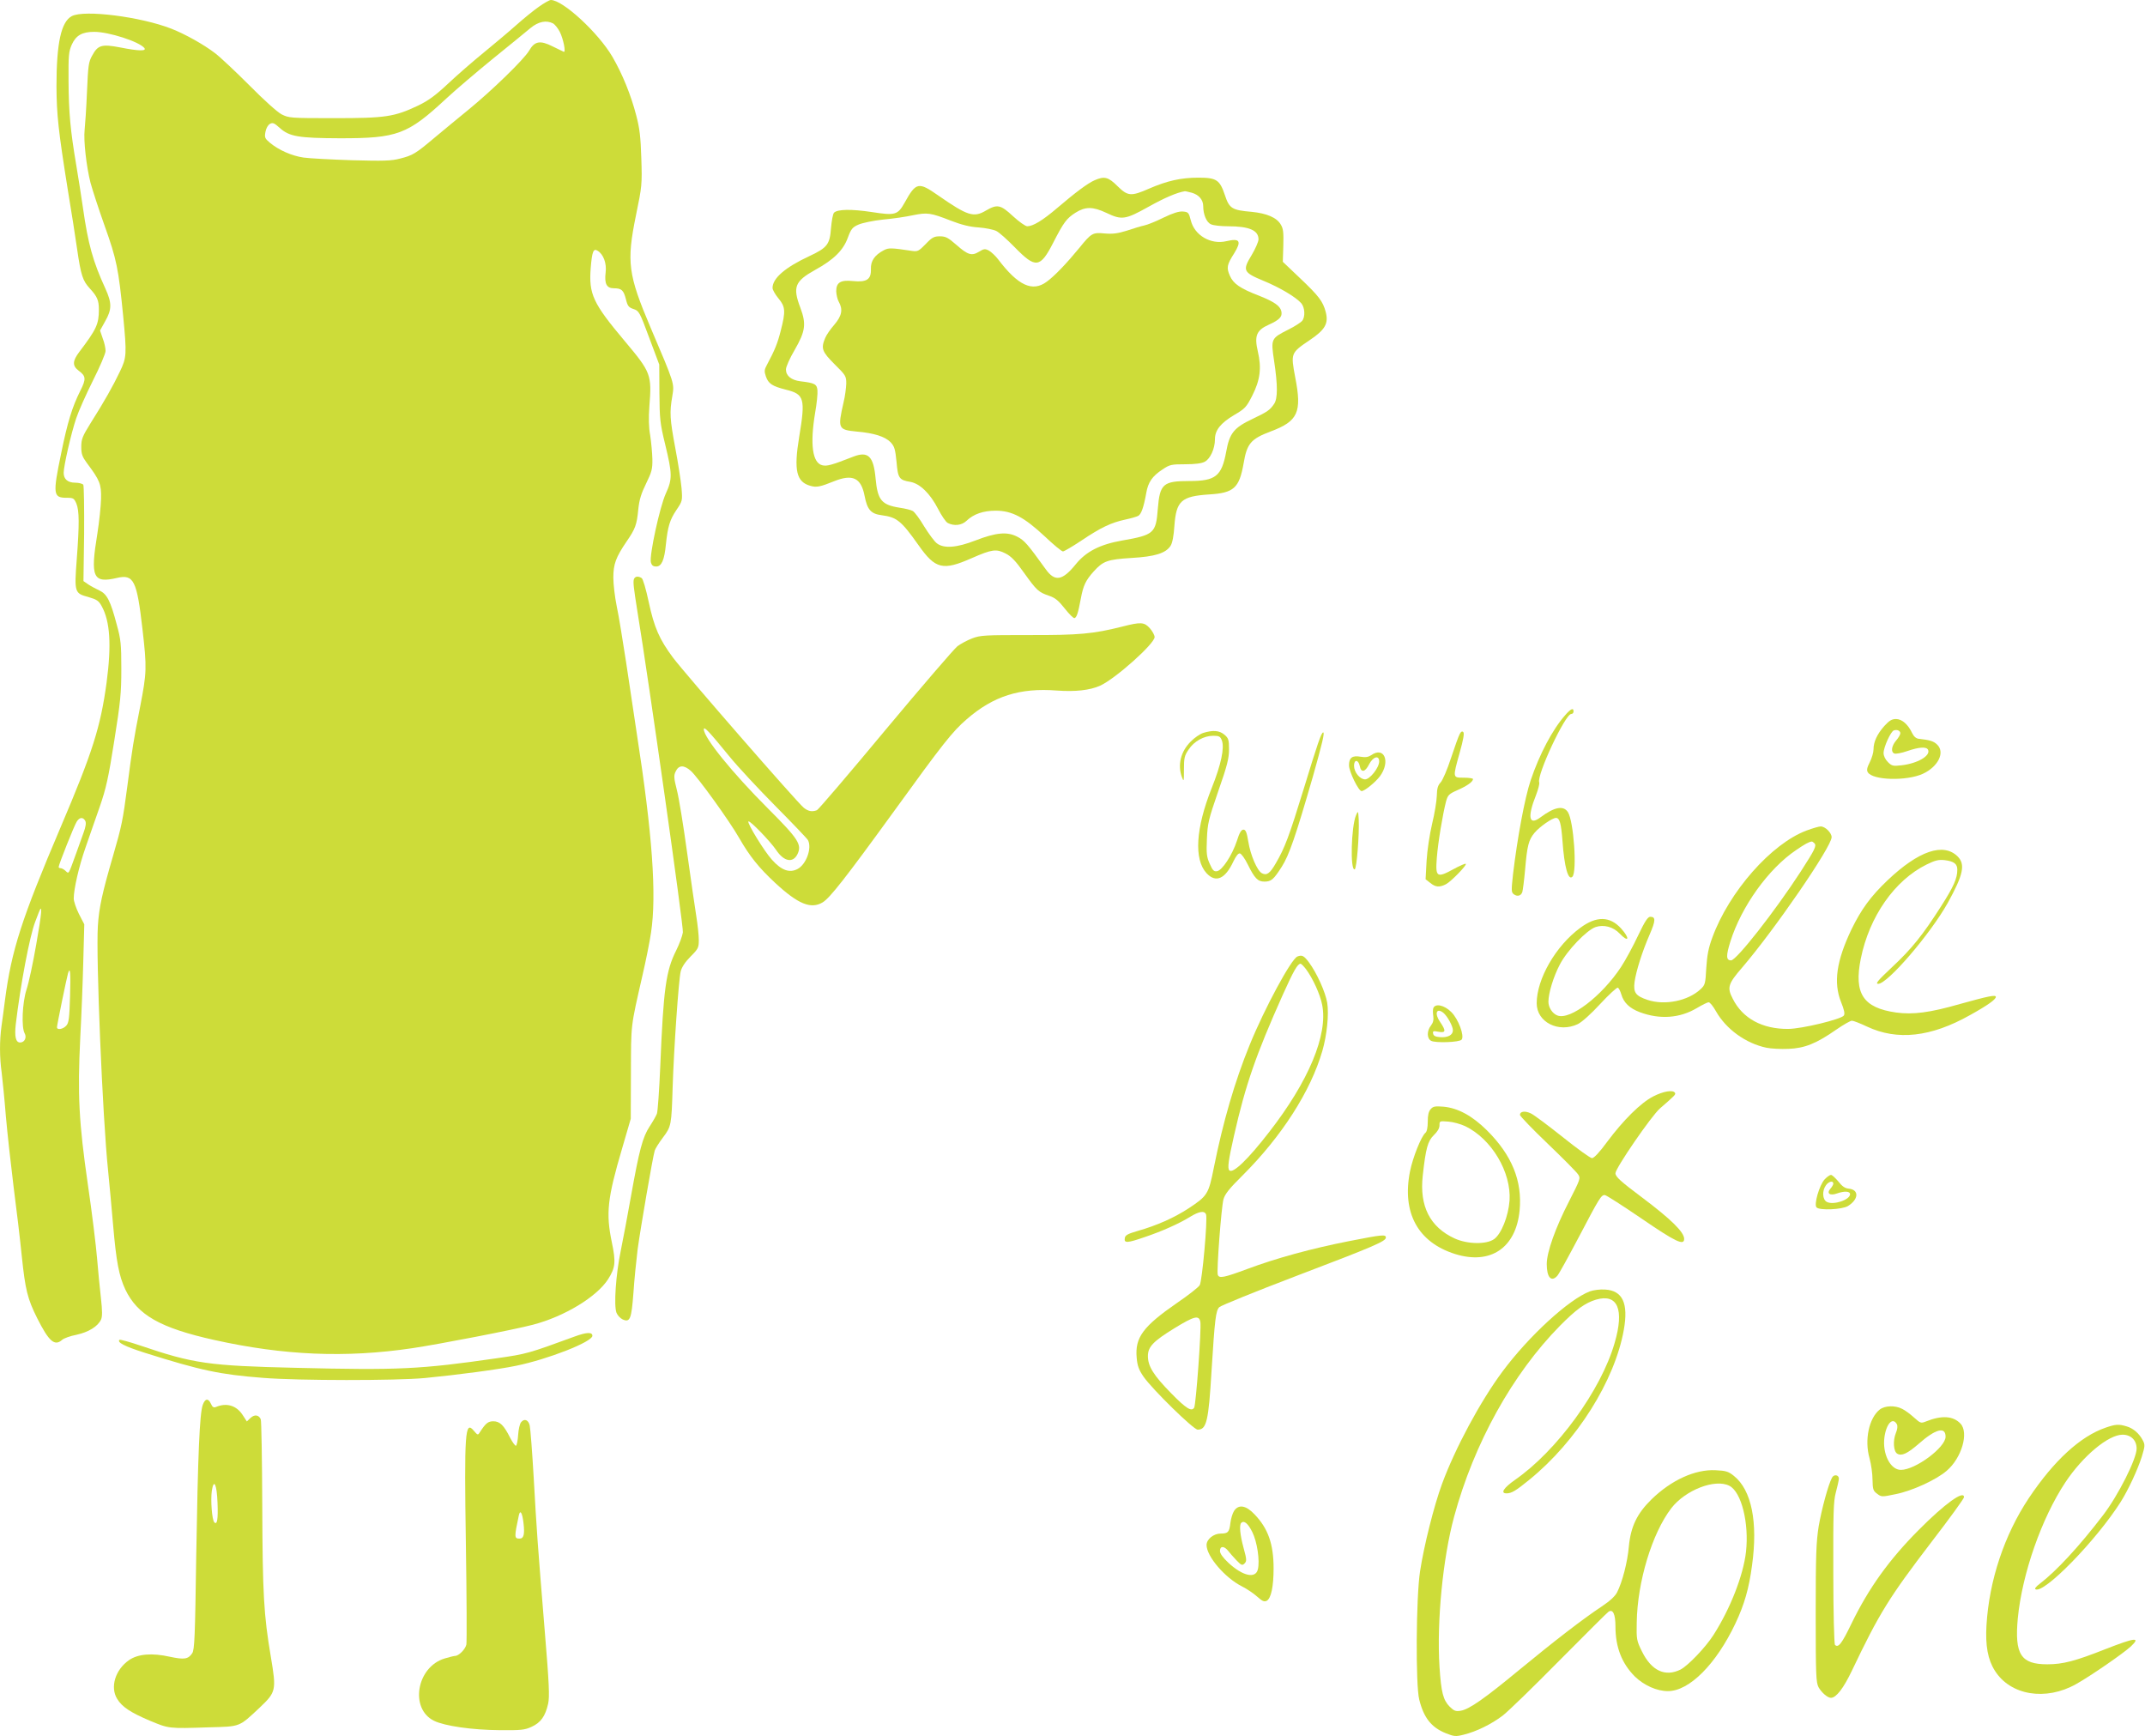 <?xml version="1.0" standalone="no"?>
<!DOCTYPE svg PUBLIC "-//W3C//DTD SVG 20010904//EN"
 "http://www.w3.org/TR/2001/REC-SVG-20010904/DTD/svg10.dtd">
<svg version="1.0" xmlns="http://www.w3.org/2000/svg"
 width="1280pt" height="1036pt" viewBox="0 0 1280 1036"
 preserveAspectRatio="xMidYMid meet">
<g transform="translate(0,1036) scale(0.1,-0.1)"
fill="#cddc39" stroke="none">
<path d="M3216 10320 c-32 -22 -94 -73 -139 -113 -45 -40 -131 -112 -192 -162
-60 -49 -155 -131 -210 -183 -77 -72 -118 -102 -180 -132 -142 -67 -193 -75
-500 -75 -264 0 -271 1 -315 23 -26 14 -105 85 -190 171 -80 80 -173 168 -207
194 -68 52 -179 114 -261 146 -182 71 -519 114 -593 75 -64 -33 -92 -160 -92
-419 1 -169 11 -264 68 -620 20 -121 45 -278 55 -350 23 -159 34 -190 75 -235
45 -49 55 -71 55 -127 0 -87 -14 -117 -117 -253 -41 -54 -42 -83 -3 -112 43
-32 45 -49 9 -120 -48 -96 -76 -186 -114 -373 -51 -245 -48 -265 33 -265 40 0
44 -3 58 -35 17 -42 18 -121 2 -332 -15 -198 -13 -203 69 -225 51 -15 62 -22
80 -55 50 -91 59 -230 29 -456 -36 -265 -84 -416 -274 -862 -234 -550 -293
-734 -332 -1030 -6 -49 -16 -120 -21 -157 -12 -87 -12 -185 1 -278 5 -41 17
-158 25 -260 9 -102 30 -291 46 -420 17 -129 39 -316 49 -415 21 -201 34 -254
92 -370 70 -139 104 -169 149 -129 10 9 48 23 85 30 73 16 128 50 147 91 8 18
8 51 -1 131 -7 59 -17 166 -23 237 -6 72 -30 270 -55 440 -53 368 -62 531 -45
875 7 129 15 334 18 455 l6 220 -32 62 c-17 34 -31 76 -31 92 0 56 31 192 70
303 21 62 60 172 85 244 38 110 52 172 87 395 37 232 42 284 42 429 0 146 -3
176 -27 262 -38 145 -59 184 -104 205 -21 10 -51 26 -66 36 l-29 20 4 281 c1
154 -1 287 -5 294 -5 6 -26 12 -47 12 -46 0 -70 21 -70 59 0 41 45 238 75 326
14 42 59 143 100 225 41 81 75 161 75 176 0 16 -7 50 -17 75 l-16 47 31 56
c40 70 40 108 1 194 -74 161 -103 264 -134 482 -9 63 -27 178 -40 255 -35 207
-45 314 -46 503 -1 150 1 174 19 215 25 56 62 77 134 77 88 0 267 -58 299 -96
16 -20 -33 -19 -144 3 -109 21 -133 14 -166 -47 -23 -40 -25 -60 -32 -220 -4
-96 -11 -197 -14 -225 -7 -63 10 -216 35 -315 11 -41 49 -158 85 -259 71 -199
82 -253 110 -536 22 -230 21 -248 -20 -333 -40 -84 -94 -180 -174 -306 -49
-79 -56 -96 -56 -142 0 -43 6 -59 33 -96 78 -104 87 -126 85 -214 -1 -45 -11
-138 -22 -208 -43 -261 -27 -298 118 -264 99 23 118 -16 151 -304 27 -235 26
-259 -14 -466 -39 -198 -47 -250 -76 -472 -27 -206 -34 -239 -85 -415 -65
-223 -84 -309 -91 -420 -12 -183 28 -1144 61 -1459 8 -77 21 -224 30 -326 19
-220 35 -302 73 -384 73 -152 207 -229 531 -301 415 -92 783 -108 1181 -49
156 23 611 111 720 140 188 49 381 166 449 272 43 68 47 101 22 220 -36 174
-27 260 62 562 l51 175 1 275 c1 295 -3 265 69 581 20 86 43 200 51 255 34
224 8 589 -85 1187 -16 106 -45 298 -64 427 -20 129 -44 279 -56 334 -11 54
-20 130 -20 170 0 80 15 121 79 215 53 77 61 100 70 193 6 58 18 95 47 154 33
68 38 85 37 145 -1 38 -7 101 -13 141 -9 49 -10 105 -5 173 15 190 10 203
-147 390 -190 226 -215 280 -203 436 8 98 16 119 41 103 35 -21 55 -75 48
-130 -8 -67 6 -94 49 -94 46 0 58 -11 72 -65 10 -41 16 -49 46 -59 32 -11 36
-17 93 -171 l60 -160 1 -170 c1 -155 4 -182 34 -305 43 -178 44 -208 4 -295
-36 -79 -99 -370 -89 -410 5 -18 13 -25 32 -25 32 0 49 39 58 135 11 103 23
144 63 203 35 52 36 54 30 130 -4 42 -20 149 -37 237 -33 177 -35 213 -18 312
12 76 16 67 -130 409 -134 316 -144 390 -87 669 36 174 37 185 32 340 -4 128
-10 179 -30 255 -32 124 -83 249 -143 352 -84 143 -295 338 -367 338 -8 0 -40
-18 -71 -40z m85 -100 c10 -6 28 -28 39 -49 22 -43 38 -126 24 -120 -5 2 -35
17 -66 32 -75 38 -108 32 -141 -26 -32 -53 -220 -236 -362 -352 -60 -49 -150
-123 -200 -165 -115 -97 -132 -107 -207 -126 -53 -14 -98 -15 -288 -10 -124 4
-254 11 -289 16 -69 10 -147 44 -200 88 -31 26 -33 32 -27 65 4 22 15 41 27
48 17 9 26 5 58 -24 58 -52 111 -61 361 -62 341 0 402 22 633 237 56 52 182
159 280 239 98 79 198 161 223 182 48 39 94 48 135 27z m-2792 -4758 c6 -12 3
-34 -11 -72 -11 -30 -30 -84 -43 -120 -48 -132 -43 -125 -64 -106 -9 9 -23 16
-29 16 -7 0 -12 3 -12 7 0 14 93 248 108 271 17 27 38 28 51 4z m-293 -738
c-19 -110 -45 -231 -58 -269 -25 -78 -31 -225 -11 -260 14 -25 0 -55 -27 -55
-26 0 -34 35 -26 108 28 235 83 527 116 612 5 14 15 39 21 55 24 62 19 1 -15
-191z m202 -309 c-4 -131 -7 -158 -23 -175 -19 -21 -55 -27 -55 -9 0 13 58
296 66 322 13 42 16 6 12 -138z"/>
<path d="M6533 9285 c-40 -17 -113 -71 -223 -165 -89 -76 -146 -110 -180 -110
-11 0 -49 27 -85 60 -74 69 -94 73 -161 34 -74 -44 -110 -32 -287 91 -116 81
-131 78 -198 -43 -42 -75 -56 -79 -198 -57 -120 18 -203 17 -224 -4 -7 -7 -14
-48 -18 -91 -7 -98 -22 -118 -129 -168 -144 -67 -220 -132 -220 -190 0 -11 16
-39 35 -62 42 -50 44 -77 14 -193 -19 -75 -34 -113 -83 -205 -15 -27 -16 -38
-6 -67 15 -44 37 -59 120 -80 110 -27 117 -53 79 -282 -33 -200 -17 -269 68
-292 35 -10 57 -6 141 28 110 44 160 20 181 -86 16 -84 38 -109 102 -117 91
-12 117 -33 221 -180 100 -142 145 -152 317 -76 121 53 146 56 201 28 34 -17
61 -45 111 -116 76 -106 86 -115 150 -137 36 -12 56 -29 93 -76 26 -33 52 -59
58 -57 13 5 21 27 38 118 14 76 29 108 77 161 56 62 82 71 225 80 140 8 204
28 233 72 11 17 19 59 23 119 11 150 41 177 208 188 147 9 179 38 205 185 20
119 43 146 162 191 163 61 187 114 146 323 -27 144 -27 145 87 222 92 62 113
99 95 168 -17 63 -40 94 -155 203 l-101 96 3 96 c2 78 0 102 -15 126 -24 42
-84 67 -173 76 -118 10 -134 20 -160 98 -31 93 -50 106 -159 106 -104 0 -187
-19 -293 -65 -109 -48 -128 -46 -190 15 -54 54 -78 60 -135 35z m579 -75 c42
-12 68 -42 68 -80 0 -50 20 -97 46 -108 13 -7 60 -12 102 -12 126 0 182 -24
182 -78 0 -14 -19 -57 -41 -94 -56 -92 -51 -103 72 -154 97 -40 191 -96 224
-133 22 -26 25 -82 5 -106 -8 -9 -43 -32 -79 -50 -107 -54 -108 -55 -88 -188
22 -146 22 -225 0 -257 -25 -37 -40 -47 -128 -89 -112 -53 -138 -85 -158 -197
-27 -145 -63 -174 -219 -174 -158 0 -177 -17 -189 -167 -11 -144 -23 -155
-213 -188 -132 -23 -215 -66 -276 -141 -80 -99 -125 -107 -180 -30 -108 150
-127 172 -170 194 -60 31 -126 25 -250 -23 -111 -43 -187 -49 -229 -17 -14 10
-48 56 -76 101 -27 46 -58 87 -68 92 -9 6 -45 15 -80 20 -107 17 -130 46 -142
174 -12 134 -45 165 -134 130 -128 -50 -157 -58 -184 -51 -59 14 -74 125 -43
312 10 56 16 117 14 135 -3 37 -16 44 -101 54 -56 7 -87 33 -87 71 0 15 23 67
52 116 65 113 70 155 34 252 -47 124 -33 158 89 226 111 61 167 117 194 191
20 54 28 63 64 79 23 10 89 24 147 30 58 5 138 17 179 26 85 17 103 15 226
-33 62 -24 113 -37 165 -40 41 -3 89 -13 105 -21 17 -8 66 -52 111 -98 124
-127 151 -124 229 28 63 123 80 145 133 179 59 37 103 37 184 -1 92 -44 113
-41 251 36 97 54 169 85 217 93 3 1 22 -4 42 -9z"/>
<path d="M6944 9062 c-44 -22 -96 -43 -115 -47 -19 -4 -66 -18 -104 -31 -55
-17 -84 -21 -132 -17 -73 7 -80 3 -153 -87 -73 -89 -147 -167 -194 -201 -85
-63 -171 -23 -290 134 -16 21 -41 44 -55 52 -23 12 -30 11 -59 -7 -43 -26 -66
-20 -136 42 -48 42 -63 50 -97 50 -35 0 -47 -6 -85 -46 -41 -42 -48 -46 -82
-41 -126 19 -139 19 -168 4 -55 -29 -79 -64 -77 -113 2 -61 -25 -79 -106 -71
-75 8 -101 -8 -101 -61 1 -20 7 -48 15 -62 26 -46 19 -84 -26 -137 -23 -26
-48 -62 -55 -80 -26 -62 -19 -81 56 -156 67 -66 70 -71 70 -116 -1 -25 -7 -75
-16 -111 -36 -158 -33 -164 79 -175 104 -9 168 -30 201 -63 24 -26 28 -41 36
-118 8 -98 16 -108 82 -119 57 -10 118 -69 165 -160 21 -41 47 -79 58 -85 38
-20 84 -15 113 13 42 40 99 60 174 60 97 0 170 -39 292 -153 53 -50 101 -90
109 -90 7 0 58 30 112 66 116 78 177 106 260 124 33 7 68 17 77 22 18 9 33 52
48 136 11 65 36 101 97 141 43 29 53 31 135 31 59 0 99 5 117 15 33 17 61 78
61 134 0 54 33 96 115 145 65 38 73 47 108 116 47 93 56 164 33 263 -22 94 -8
127 66 160 64 29 82 48 74 81 -8 32 -44 56 -131 91 -115 44 -155 72 -176 120
-21 48 -18 65 26 134 45 73 34 91 -47 72 -93 -22 -190 35 -212 124 -12 47 -15
50 -47 53 -23 2 -59 -9 -115 -36z"/>
<path d="M3783 6905 c-6 -17 -2 -51 21 -195 68 -415 276 -1881 271 -1913 -3
-21 -21 -70 -40 -108 -61 -121 -76 -228 -95 -692 -6 -142 -15 -269 -20 -282
-5 -13 -25 -48 -44 -77 -41 -63 -61 -137 -111 -417 -20 -112 -47 -258 -61
-325 -29 -140 -42 -327 -25 -369 6 -15 22 -32 36 -39 45 -20 53 1 65 159 5 77
17 194 25 259 16 118 90 551 102 589 3 11 25 46 49 78 50 66 51 74 58 302 7
225 36 642 48 689 6 25 27 57 59 89 46 46 49 53 49 99 0 28 -7 92 -15 142 -8
50 -33 222 -55 381 -22 160 -49 327 -61 372 -18 71 -19 86 -7 110 18 39 49 40
90 4 41 -36 231 -299 289 -401 62 -108 117 -177 215 -268 136 -126 213 -158
283 -116 43 26 135 143 426 544 290 401 349 476 434 549 159 138 317 188 537
171 109 -8 197 1 259 29 89 40 325 250 325 290 0 11 -13 35 -28 52 -34 38 -54
39 -167 10 -171 -43 -256 -51 -556 -50 -262 0 -289 -1 -338 -20 -29 -11 -68
-32 -88 -47 -19 -15 -212 -239 -429 -499 -216 -260 -400 -475 -409 -479 -29
-11 -52 -7 -79 15 -38 30 -706 797 -779 894 -82 110 -113 180 -146 334 -16 75
-34 137 -42 142 -21 13 -39 11 -46 -6z m572 -1061 c49 -60 172 -192 273 -294
101 -102 188 -193 193 -202 26 -47 -10 -146 -62 -173 -48 -25 -96 -8 -153 56
-46 51 -149 219 -140 228 8 8 131 -119 166 -171 46 -69 100 -79 127 -24 27 57
6 90 -177 273 -212 212 -383 423 -382 472 1 19 30 -12 155 -165z"/>
<path d="M9340 6093 c-76 -86 -154 -234 -206 -389 -35 -104 -79 -341 -105
-558 -11 -101 -11 -110 5 -122 21 -15 42 -9 50 13 3 8 11 69 17 136 12 141 21
176 56 218 31 37 106 89 128 89 22 0 31 -32 39 -139 11 -154 34 -237 59 -212
29 29 8 333 -27 386 -27 41 -81 30 -164 -32 -68 -51 -79 1 -26 133 13 34 22
68 19 76 -16 42 155 408 191 408 8 0 14 7 14 15 0 24 -16 17 -50 -22z"/>
<path d="M11245 6029 c-43 -48 -65 -95 -65 -140 0 -18 -10 -52 -22 -76 -17
-33 -20 -48 -12 -61 30 -48 231 -53 328 -9 93 43 135 130 84 176 -20 19 -43
26 -108 33 -16 2 -29 13 -39 33 -24 52 -61 85 -97 85 -24 0 -40 -9 -69 -41z
m95 -44 c0 -8 -11 -27 -25 -43 -28 -33 -33 -70 -10 -78 8 -3 43 3 77 15 73 25
116 27 124 6 14 -35 -64 -80 -158 -91 -52 -6 -59 -4 -82 19 -16 16 -26 37 -26
54 0 35 43 129 61 135 20 7 39 -2 39 -17z"/>
<path d="M7180 5987 c-19 -6 -53 -29 -75 -52 -59 -59 -79 -138 -52 -212 11
-30 12 -26 12 45 0 69 3 84 28 120 32 49 91 82 147 82 35 0 42 -4 51 -27 17
-44 -4 -144 -60 -284 -96 -241 -107 -427 -31 -509 55 -59 111 -35 160 70 16
33 29 50 39 48 9 -2 30 -31 47 -66 41 -83 60 -102 99 -102 41 0 55 12 104 89
44 69 83 183 185 536 56 198 72 265 62 265 -11 0 -33 -64 -116 -336 -87 -283
-113 -353 -167 -445 -35 -61 -54 -74 -83 -59 -28 15 -68 108 -81 189 -9 56
-16 71 -29 71 -13 0 -24 -19 -39 -67 -28 -85 -88 -177 -119 -181 -18 -3 -26 5
-43 44 -18 40 -21 61 -17 148 4 93 9 115 68 286 54 154 64 196 64 249 0 57 -3
67 -28 88 -30 25 -68 28 -126 10z"/>
<path d="M8711 5981 c-7 -12 -30 -76 -52 -143 -22 -68 -50 -133 -62 -146 -17
-18 -22 -36 -23 -80 -1 -31 -13 -106 -28 -167 -15 -64 -29 -156 -33 -221 l-6
-110 28 -22 c32 -26 55 -27 93 -8 31 16 127 115 119 122 -3 3 -36 -11 -74 -32
-99 -54 -108 -48 -99 67 7 92 35 260 55 337 11 39 17 45 69 68 57 25 92 50 92
66 0 4 -25 8 -55 8 -67 0 -67 -3 -24 151 21 75 28 114 21 121 -7 7 -14 3 -21
-11z"/>
<path d="M8182 5854 c-17 -11 -34 -14 -63 -9 -50 9 -69 -6 -69 -51 0 -38 57
-154 75 -154 18 0 82 52 110 89 64 88 25 180 -53 125z m48 -37 c0 -37 -55
-107 -84 -107 -31 0 -66 43 -66 81 0 39 26 38 34 -1 8 -42 32 -38 56 10 24 46
60 56 60 17z"/>
<path d="M8092 5496 c-29 -67 -36 -332 -8 -323 12 4 28 207 24 297 -3 54 -4
54 -16 26z"/>
<path d="M10781 5405 c-210 -78 -463 -365 -563 -639 -23 -62 -31 -105 -36
-181 -5 -94 -7 -102 -34 -127 -75 -70 -213 -98 -316 -64 -72 24 -86 44 -78
107 9 65 46 182 90 283 36 83 37 106 4 106 -15 0 -32 -26 -73 -112 -29 -62
-75 -147 -102 -188 -114 -173 -303 -318 -379 -289 -30 11 -54 48 -54 82 0 51
30 150 68 222 44 85 161 206 214 224 49 16 105 1 143 -39 55 -57 63 -30 9 30
-67 74 -147 76 -244 4 -146 -107 -260 -305 -260 -450 0 -113 131 -179 246
-124 25 13 78 60 134 121 51 55 98 98 104 96 6 -2 15 -20 21 -40 14 -49 49
-83 110 -106 120 -45 239 -36 340 24 32 19 64 35 71 35 8 0 27 -24 44 -54 60
-106 177 -191 300 -217 28 -6 88 -9 133 -7 97 4 166 32 285 115 42 29 84 53
93 53 9 0 50 -16 90 -35 181 -85 381 -63 614 68 105 58 155 94 155 109 0 14
-44 5 -213 -42 -181 -52 -281 -65 -383 -51 -196 28 -252 113 -210 321 51 252
202 468 393 562 51 25 71 30 108 26 55 -7 75 -22 75 -57 0 -52 -22 -101 -96
-217 -111 -174 -176 -255 -294 -365 -85 -80 -101 -99 -82 -99 56 0 311 297
415 483 93 168 106 230 59 277 -85 84 -232 34 -417 -141 -102 -97 -158 -174
-217 -295 -89 -187 -108 -316 -62 -432 19 -47 24 -70 17 -81 -14 -22 -252 -80
-333 -80 -153 -1 -271 62 -330 180 -35 67 -28 89 56 186 193 225 534 721 534
778 0 26 -39 65 -66 64 -10 0 -48 -11 -83 -24z m46 -76 c15 -15 3 -38 -82
-170 -154 -237 -383 -529 -415 -529 -30 0 -31 27 -4 113 66 209 227 434 392
545 51 35 76 49 93 51 3 1 10 -4 16 -10z"/>
<path d="M7742 4653 c-37 -15 -196 -309 -285 -528 -89 -218 -159 -460 -213
-729 -32 -161 -38 -171 -152 -246 -84 -55 -189 -102 -302 -134 -62 -18 -76
-26 -78 -44 -5 -30 15 -29 119 7 101 34 205 80 271 121 54 33 86 38 95 14 10
-27 -23 -398 -38 -422 -8 -13 -68 -60 -134 -105 -204 -141 -253 -207 -242
-328 4 -48 13 -72 41 -113 51 -74 298 -316 323 -316 53 0 65 50 83 355 19 304
25 355 46 376 11 10 215 93 454 184 468 178 540 209 540 231 0 20 -20 18 -219
-21 -224 -44 -436 -102 -607 -166 -140 -52 -169 -58 -177 -35 -8 20 21 403 34
451 9 31 35 64 112 140 234 233 408 503 478 745 27 93 40 218 29 287 -11 64
-61 176 -109 241 -30 40 -41 46 -69 35z m51 -75 c41 -55 85 -151 97 -214 35
-178 -81 -456 -317 -759 -126 -163 -216 -249 -237 -228 -12 12 -6 59 28 208
69 304 130 480 291 840 64 142 88 185 106 185 4 0 19 -15 32 -32z m-630 -2105
c7 -39 -26 -494 -37 -512 -16 -25 -48 -5 -138 87 -104 106 -138 160 -138 221
0 55 31 88 158 166 119 73 147 80 155 38z"/>
<path d="M8553 4345 c-3 -9 -3 -30 0 -48 3 -23 -1 -39 -14 -56 -25 -31 -25
-77 1 -91 27 -14 169 -9 182 7 18 22 -19 123 -62 165 -41 41 -95 53 -107 23z
m59 -27 c24 -19 58 -80 58 -105 0 -29 -31 -45 -78 -41 -26 2 -38 8 -40 21 -3
16 1 17 32 11 44 -8 46 5 10 58 -35 50 -23 87 18 56z"/>
<path d="M9865 3818 c-74 -38 -177 -140 -274 -270 -46 -63 -79 -98 -91 -98
-10 0 -89 57 -175 126 -87 69 -172 133 -190 141 -35 17 -65 12 -65 -9 0 -7 75
-85 166 -172 91 -87 173 -170 181 -183 16 -23 13 -29 -54 -161 -81 -157 -133
-303 -133 -374 0 -79 27 -110 63 -70 9 9 67 115 130 234 121 231 132 248 153
248 8 0 106 -63 219 -140 203 -139 255 -164 255 -122 0 41 -78 117 -252 248
-127 95 -158 123 -158 144 0 30 215 343 266 387 90 78 95 83 89 93 -12 19 -70
9 -130 -22z"/>
<path d="M8538 3743 c-13 -14 -18 -36 -18 -75 0 -34 -5 -60 -14 -67 -25 -21
-75 -146 -92 -230 -49 -247 47 -423 269 -493 211 -66 363 36 385 259 17 177
-46 331 -195 479 -88 87 -173 133 -259 141 -50 4 -62 2 -76 -14z m205 -102
c158 -76 276 -275 265 -444 -7 -94 -49 -199 -92 -230 -46 -33 -160 -31 -236 4
-147 68 -210 192 -190 374 18 164 30 207 66 242 22 21 34 41 34 59 0 26 1 26
53 22 29 -2 74 -15 100 -27z"/>
<path d="M10888 3323 c-31 -34 -65 -150 -48 -167 19 -19 151 -13 187 8 65 40
68 98 5 104 -22 2 -40 14 -62 43 -18 21 -37 39 -44 39 -7 0 -24 -12 -38 -27z
m52 -25 c0 -6 -8 -20 -17 -30 -25 -28 -4 -44 38 -29 45 16 79 14 79 -4 0 -34
-100 -67 -139 -46 -26 14 -29 66 -5 99 16 23 44 30 44 10z"/>
<path d="M9487 2655 c-126 -48 -364 -267 -521 -478 -133 -179 -283 -459 -361
-671 -48 -130 -108 -370 -131 -521 -24 -156 -27 -678 -5 -765 27 -109 72 -166
158 -201 51 -20 59 -21 107 -9 77 19 164 62 232 113 33 25 186 174 340 330
155 156 286 287 293 291 26 17 41 -15 41 -88 0 -124 38 -221 116 -299 55 -53
131 -87 197 -87 128 0 288 161 403 404 53 112 81 209 99 346 36 259 -3 450
-108 534 -33 27 -48 31 -110 34 -122 6 -264 -59 -382 -174 -86 -84 -124 -163
-135 -281 -8 -93 -39 -212 -70 -273 -12 -24 -44 -53 -92 -85 -112 -74 -284
-207 -488 -375 -213 -176 -302 -238 -353 -247 -31 -5 -40 -1 -66 24 -39 40
-51 84 -61 238 -17 270 20 648 87 895 119 439 349 853 633 1141 95 96 150 136
215 155 128 37 169 -58 110 -259 -81 -282 -345 -644 -595 -817 -68 -48 -88
-80 -50 -80 30 0 55 15 136 81 283 230 510 591 564 895 28 158 -7 234 -112
240 -30 2 -69 -3 -91 -11z m833 -1160 c72 -37 118 -223 99 -394 -16 -140 -93
-338 -194 -496 -48 -75 -151 -182 -196 -206 -92 -46 -174 -8 -231 108 -32 65
-33 72 -31 174 4 241 91 530 206 680 84 109 262 178 347 134z"/>
<path d="M3430 2386 c-279 -102 -285 -104 -466 -130 -457 -66 -586 -72 -1199
-57 -518 12 -611 25 -928 133 -65 22 -121 37 -124 34 -16 -15 31 -39 150 -77
336 -106 449 -130 707 -150 211 -17 794 -17 965 -1 195 19 438 51 544 73 191
39 456 143 456 179 0 23 -34 22 -105 -4z"/>
<path d="M1210 1978 c-19 -52 -29 -299 -39 -900 -7 -486 -10 -560 -24 -582
-24 -36 -48 -39 -133 -21 -107 24 -190 17 -244 -20 -82 -57 -114 -161 -71
-231 29 -48 79 -81 194 -130 116 -48 110 -48 355 -40 188 5 177 1 300 116 100
95 102 103 68 306 -42 249 -49 370 -51 899 -1 275 -5 508 -9 517 -12 27 -37
30 -61 8 l-22 -21 -26 40 c-37 56 -96 73 -159 46 -13 -5 -21 0 -29 19 -16 35
-35 33 -49 -6z m88 -584 c4 -99 -2 -134 -19 -117 -14 14 -23 132 -15 188 12
77 30 39 34 -71z"/>
<path d="M11217 1950 c-64 -51 -92 -181 -61 -290 10 -36 18 -94 18 -129 1 -57
4 -66 27 -83 26 -20 29 -20 110 -3 98 19 244 86 306 140 89 76 133 227 82 281
-43 46 -112 51 -206 13 -30 -12 -33 -11 -72 24 -22 20 -53 43 -70 51 -42 22
-103 20 -134 -4z m102 -87 c6 -12 4 -29 -6 -54 -18 -45 -14 -108 8 -122 26
-16 60 -1 129 59 101 89 160 104 160 42 0 -64 -180 -198 -267 -198 -62 0 -111
95 -98 194 11 81 49 123 74 79z"/>
<path d="M3110 1875 c-8 -9 -16 -43 -18 -76 -2 -33 -8 -62 -13 -65 -4 -2 -20
19 -35 48 -37 74 -61 98 -100 98 -32 0 -46 -12 -81 -66 -11 -18 -13 -17 -36
10 -52 63 -57 -10 -47 -673 5 -316 6 -587 3 -603 -6 -28 -45 -68 -68 -68 -6 0
-34 -7 -61 -15 -168 -50 -211 -300 -64 -372 63 -31 228 -55 395 -56 123 -1
146 1 187 20 55 25 82 63 99 138 9 42 6 118 -20 430 -44 538 -48 596 -66 915
-9 157 -20 298 -24 315 -8 34 -32 43 -51 20z m14 -603 c8 -68 1 -92 -24 -92
-31 0 -32 8 -4 138 8 38 21 16 28 -46z"/>
<path d="M12565 1842 c-151 -52 -308 -196 -458 -420 -146 -219 -237 -491 -253
-760 -7 -121 8 -204 50 -270 93 -148 304 -182 485 -80 86 48 283 184 327 225
60 57 26 53 -151 -16 -182 -72 -255 -91 -348 -91 -158 0 -196 59 -176 275 26
266 142 597 284 811 105 158 257 284 341 284 50 0 84 -33 84 -83 0 -61 -109
-278 -200 -397 -143 -187 -279 -334 -380 -411 -19 -14 -30 -28 -24 -31 49 -31
364 292 509 521 46 73 101 192 125 267 20 65 21 74 7 100 -21 41 -58 73 -98
84 -46 14 -66 12 -124 -8z"/>
<path d="M10932 1543 c-22 -41 -61 -185 -79 -288 -15 -95 -18 -168 -18 -520 0
-371 2 -413 17 -442 19 -33 54 -63 74 -63 31 0 75 57 125 162 164 344 222 437
475 768 107 139 194 259 194 267 0 44 -115 -39 -271 -196 -177 -178 -298 -347
-401 -559 -57 -118 -78 -146 -98 -126 -5 5 -10 198 -10 429 -1 359 1 429 15
480 9 33 17 69 18 80 3 25 -29 32 -41 8z"/>
<path d="M7364 1345 c-9 -14 -19 -47 -22 -73 -6 -53 -14 -62 -58 -62 -42 0
-84 -34 -84 -68 0 -68 110 -196 211 -247 30 -15 71 -43 92 -62 30 -27 41 -31
56 -24 26 14 41 85 41 193 0 146 -33 239 -114 323 -51 54 -95 61 -122 20z
m109 -126 c29 -58 46 -172 33 -223 -14 -57 -91 -39 -176 40 -33 31 -50 55 -50
70 0 31 24 31 48 2 9 -12 32 -38 50 -57 30 -31 35 -33 49 -19 13 14 13 23 -6
92 -21 77 -27 137 -14 150 17 16 40 -3 66 -55z"/>
</g>
</svg>
